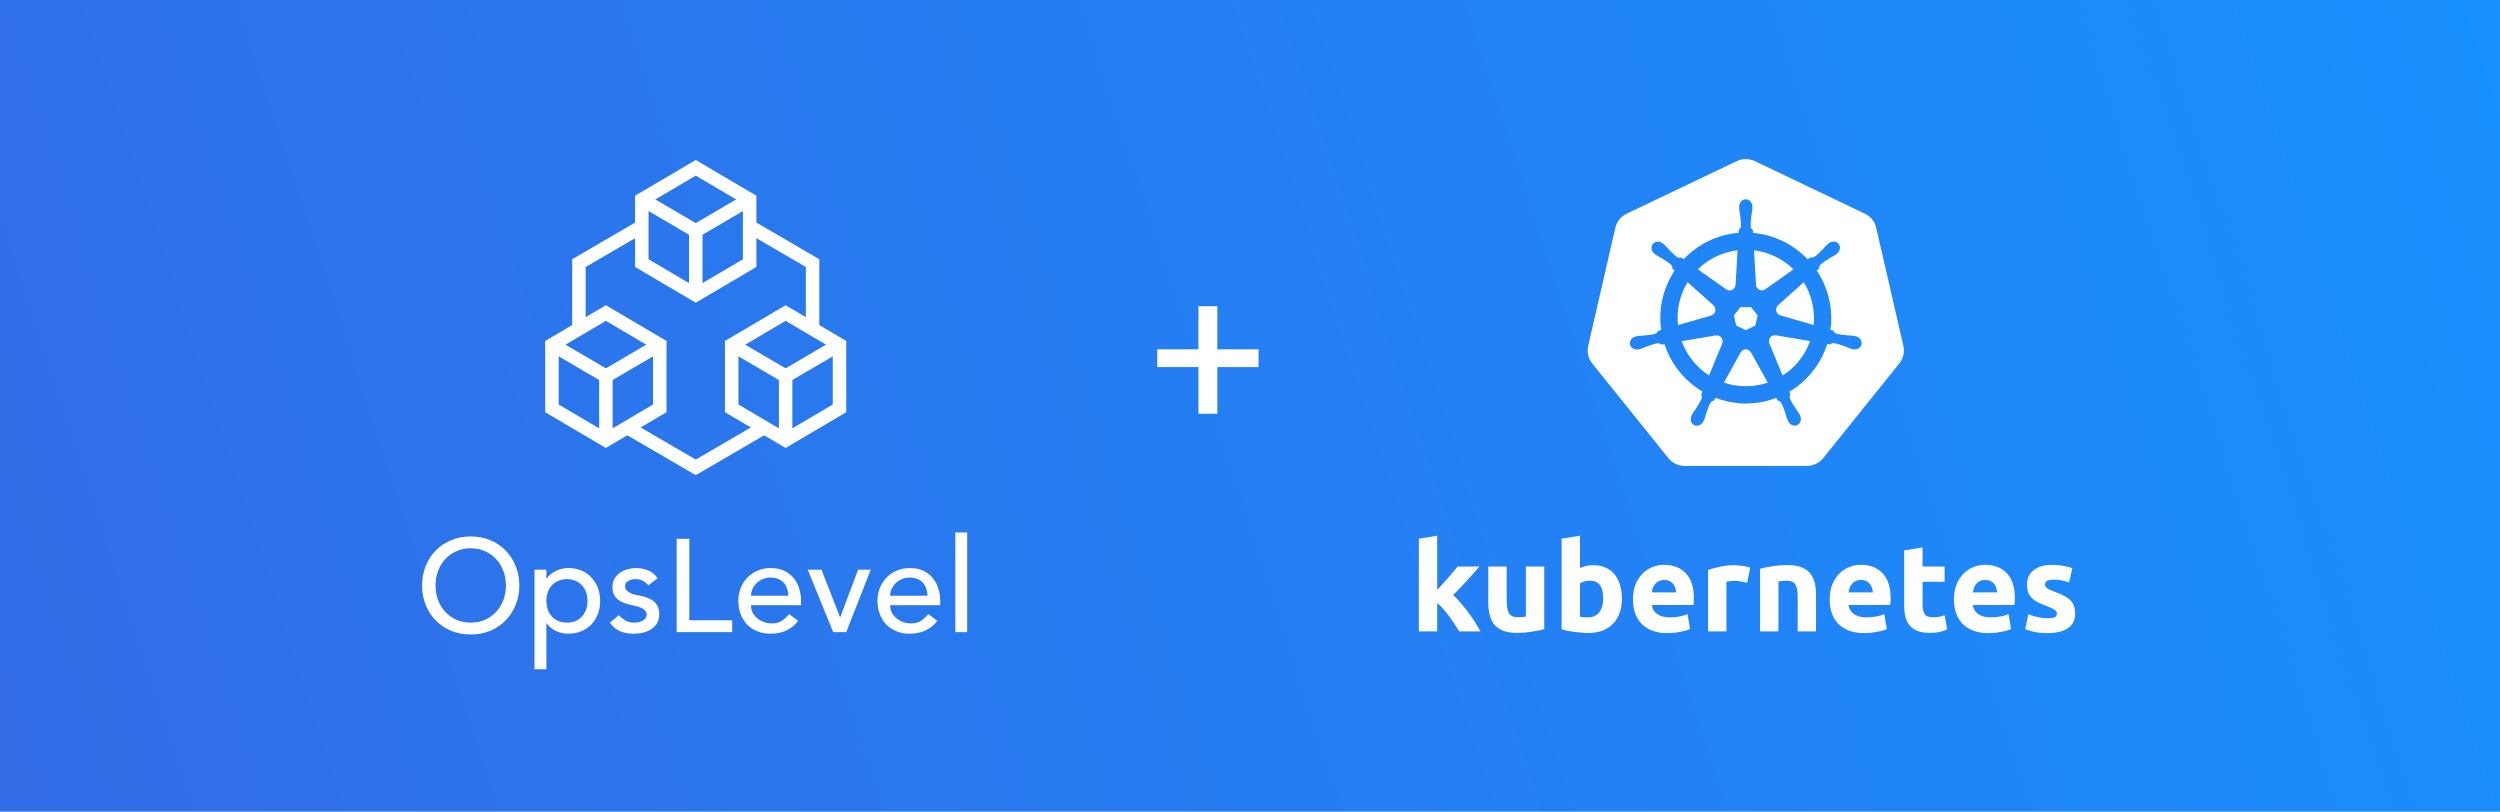 <svg width="770" height="250" viewBox="0 0 770 250" fill="none" xmlns="http://www.w3.org/2000/svg">
<rect width="770" height="250" fill="white"/>
<rect width="770" height="250" fill="url(#paint0_linear)"/>
<path fill-rule="evenodd" clip-rule="evenodd" d="M241.965 96.417L258.57 106.203V125.775L241.965 135.561L225.36 125.775V106.203L241.965 96.417Z" stroke="white" stroke-width="4.152"/>
<path fill-rule="evenodd" clip-rule="evenodd" d="M186.605 96.417L203.21 106.203V125.775L186.605 135.561L170 125.775V106.203L186.605 96.417Z" stroke="white" stroke-width="4.152"/>
<path fill-rule="evenodd" clip-rule="evenodd" d="M214.285 51.681L230.89 61.467V81.039L214.285 90.825L197.68 81.039V61.467L214.285 51.681Z" stroke="white" stroke-width="4.152"/>
<path d="M214.296 71.115V90.687" stroke="white" stroke-width="4.152" stroke-linecap="round"/>
<path fill-rule="evenodd" clip-rule="evenodd" d="M197.815 61.467L214.288 71.115L197.815 61.467Z" fill="#D8D8D8"/>
<path d="M197.815 61.467L214.288 71.115" stroke="white" stroke-width="4.152" stroke-linecap="round"/>
<path fill-rule="evenodd" clip-rule="evenodd" d="M230.761 61.467L214.288 71.115L230.761 61.467Z" fill="#D8D8D8"/>
<path d="M230.761 61.467L214.288 71.115" stroke="white" stroke-width="4.152" stroke-linecap="round"/>
<path d="M186.616 115.851V135.423" stroke="white" stroke-width="4.152" stroke-linecap="round"/>
<path fill-rule="evenodd" clip-rule="evenodd" d="M170.135 106.203L186.608 115.851L170.135 106.203Z" fill="#D8D8D8"/>
<path d="M170.135 106.203L186.608 115.851" stroke="white" stroke-width="4.152" stroke-linecap="round"/>
<path fill-rule="evenodd" clip-rule="evenodd" d="M203.081 106.203L186.608 115.851L203.081 106.203Z" fill="#D8D8D8"/>
<path d="M203.081 106.203L186.608 115.851" stroke="white" stroke-width="4.152" stroke-linecap="round"/>
<path fill-rule="evenodd" clip-rule="evenodd" d="M197.68 67.345L177.259 79.246L176.228 79.846V81.039V102.532L180.38 100.085V82.232L197.68 72.15V67.345ZM213.243 145.742L191.162 132.875L195.262 130.458L214.288 141.546L233.311 130.46L237.411 132.877L215.334 145.742L214.288 146.351L213.243 145.742ZM252.349 102.536V81.039V79.846L251.318 79.246L230.89 67.341V72.147L248.197 82.232V100.089L252.349 102.536Z" fill="white"/>
<path d="M241.976 115.851V135.423" stroke="white" stroke-width="4.152" stroke-linecap="round"/>
<path fill-rule="evenodd" clip-rule="evenodd" d="M225.495 106.203L241.968 115.851L225.495 106.203Z" fill="#D8D8D8"/>
<path d="M225.495 106.203L241.968 115.851" stroke="white" stroke-width="4.152" stroke-linecap="round"/>
<path fill-rule="evenodd" clip-rule="evenodd" d="M258.442 106.203L241.969 115.851L258.442 106.203Z" fill="#D8D8D8"/>
<path d="M258.442 106.203L241.969 115.851" stroke="white" stroke-width="4.152" stroke-linecap="round"/>
<path d="M144.981 195.423C142.788 195.423 140.772 195.044 138.931 194.286C137.091 193.502 135.508 192.432 134.182 191.079C132.882 189.725 131.854 188.128 131.096 186.288C130.365 184.448 130 182.458 130 180.32C130 178.182 130.365 176.193 131.096 174.352C131.854 172.512 132.882 170.915 134.182 169.562C135.508 168.209 137.091 167.153 138.931 166.395C140.772 165.61 142.788 165.218 144.981 165.218C147.173 165.218 149.189 165.61 151.03 166.395C152.87 167.153 154.44 168.209 155.739 169.562C157.065 170.915 158.094 172.512 158.824 174.352C159.582 176.193 159.961 178.182 159.961 180.32C159.961 182.458 159.582 184.448 158.824 186.288C158.094 188.128 157.065 189.725 155.739 191.079C154.44 192.432 152.87 193.502 151.03 194.286C149.189 195.044 147.173 195.423 144.981 195.423ZM144.981 191.769C146.632 191.769 148.12 191.471 149.446 190.876C150.773 190.253 151.909 189.428 152.856 188.399C153.804 187.371 154.534 186.166 155.049 184.786C155.563 183.379 155.82 181.89 155.82 180.32C155.82 178.75 155.563 177.275 155.049 175.895C154.534 174.488 153.804 173.27 152.856 172.241C151.909 171.213 150.773 170.401 149.446 169.805C148.12 169.183 146.632 168.872 144.981 168.872C143.329 168.872 141.841 169.183 140.515 169.805C139.189 170.401 138.052 171.213 137.105 172.241C136.157 173.27 135.427 174.488 134.912 175.895C134.398 177.275 134.141 178.75 134.141 180.32C134.141 181.89 134.398 183.379 134.912 184.786C135.427 186.166 136.157 187.371 137.105 188.399C138.052 189.428 139.189 190.253 140.515 190.876C141.841 191.471 143.329 191.769 144.981 191.769ZM164.631 175.449H168.285V178.209H168.366C169.07 177.181 170.031 176.382 171.248 175.814C172.494 175.246 173.766 174.961 175.065 174.961C176.553 174.961 177.893 175.218 179.084 175.733C180.302 176.247 181.33 176.964 182.169 177.884C183.035 178.805 183.698 179.887 184.159 181.132C184.619 182.35 184.849 183.663 184.849 185.07C184.849 186.505 184.619 187.844 184.159 189.089C183.698 190.307 183.035 191.376 182.169 192.297C181.33 193.19 180.302 193.893 179.084 194.408C177.893 194.922 176.553 195.179 175.065 195.179C173.684 195.179 172.385 194.895 171.167 194.326C169.949 193.73 169.016 192.933 168.366 191.931H168.285V206.14H164.631V175.449ZM174.618 178.372C173.644 178.372 172.764 178.547 171.979 178.899C171.194 179.224 170.531 179.684 169.99 180.28C169.449 180.848 169.029 181.552 168.731 182.391C168.434 183.203 168.285 184.096 168.285 185.07C168.285 186.045 168.434 186.951 168.731 187.79C169.029 188.602 169.449 189.306 169.99 189.901C170.531 190.47 171.194 190.93 171.979 191.282C172.764 191.606 173.644 191.769 174.618 191.769C175.592 191.769 176.472 191.606 177.257 191.282C178.042 190.93 178.705 190.47 179.246 189.901C179.787 189.306 180.207 188.602 180.505 187.79C180.802 186.951 180.951 186.045 180.951 185.07C180.951 184.096 180.802 183.203 180.505 182.391C180.207 181.552 179.787 180.848 179.246 180.28C178.705 179.684 178.042 179.224 177.257 178.899C176.472 178.547 175.592 178.372 174.618 178.372ZM199.68 180.28C199.247 179.738 198.706 179.292 198.056 178.94C197.434 178.561 196.662 178.372 195.742 178.372C194.876 178.372 194.118 178.561 193.469 178.94C192.846 179.292 192.535 179.82 192.535 180.523C192.535 181.092 192.711 181.552 193.063 181.904C193.442 182.255 193.875 182.54 194.362 182.756C194.876 182.973 195.417 183.135 195.986 183.243C196.554 183.352 197.041 183.446 197.447 183.527C198.232 183.717 198.963 183.947 199.639 184.218C200.343 184.488 200.939 184.84 201.426 185.273C201.94 185.706 202.332 186.234 202.603 186.856C202.901 187.479 203.05 188.237 203.05 189.13C203.05 190.213 202.82 191.146 202.36 191.931C201.899 192.689 201.304 193.311 200.573 193.799C199.842 194.286 199.003 194.638 198.056 194.854C197.136 195.07 196.202 195.179 195.255 195.179C193.658 195.179 192.251 194.935 191.033 194.448C189.842 193.961 188.773 193.068 187.826 191.769L190.586 189.495C191.182 190.091 191.845 190.619 192.575 191.079C193.306 191.539 194.199 191.769 195.255 191.769C195.715 191.769 196.175 191.728 196.635 191.647C197.122 191.539 197.542 191.39 197.894 191.2C198.273 190.984 198.57 190.727 198.787 190.429C199.031 190.104 199.152 189.739 199.152 189.333C199.152 188.792 198.976 188.345 198.625 187.993C198.3 187.641 197.894 187.371 197.407 187.181C196.947 186.965 196.446 186.802 195.904 186.694C195.39 186.559 194.93 186.45 194.524 186.369C193.739 186.18 192.995 185.963 192.291 185.72C191.588 185.476 190.965 185.151 190.424 184.745C189.883 184.339 189.449 183.825 189.125 183.203C188.8 182.58 188.638 181.809 188.638 180.889C188.638 179.887 188.841 179.021 189.246 178.29C189.68 177.532 190.234 176.91 190.911 176.423C191.615 175.936 192.4 175.57 193.266 175.327C194.159 175.083 195.052 174.961 195.945 174.961C197.244 174.961 198.489 175.205 199.68 175.692C200.871 176.179 201.818 176.991 202.522 178.128L199.68 180.28ZM208.422 165.949H212.32V191.038H225.514V194.692H208.422V165.949ZM231.301 186.41C231.301 187.249 231.477 188.02 231.829 188.724C232.208 189.401 232.695 189.982 233.29 190.47C233.886 190.957 234.576 191.336 235.361 191.606C236.146 191.877 236.958 192.012 237.797 192.012C238.934 192.012 239.921 191.755 240.76 191.241C241.599 190.7 242.371 189.996 243.074 189.13L245.835 191.241C243.805 193.867 240.963 195.179 237.31 195.179C235.794 195.179 234.414 194.922 233.169 194.408C231.951 193.893 230.909 193.19 230.043 192.297C229.204 191.376 228.554 190.307 228.094 189.089C227.634 187.844 227.404 186.505 227.404 185.07C227.404 183.636 227.647 182.31 228.135 181.092C228.649 179.847 229.339 178.778 230.205 177.884C231.098 176.964 232.154 176.247 233.372 175.733C234.59 175.218 235.916 174.961 237.35 174.961C239.055 174.961 240.49 175.259 241.654 175.855C242.844 176.45 243.819 177.235 244.577 178.209C245.334 179.156 245.876 180.239 246.201 181.457C246.552 182.648 246.728 183.866 246.728 185.111V186.41H231.301ZM242.831 183.487C242.804 182.675 242.668 181.931 242.425 181.254C242.208 180.577 241.87 179.995 241.41 179.508C240.95 178.994 240.368 178.602 239.664 178.331C238.988 178.033 238.189 177.884 237.269 177.884C236.376 177.884 235.55 178.06 234.793 178.412C234.062 178.737 233.439 179.17 232.925 179.711C232.411 180.253 232.005 180.861 231.707 181.538C231.436 182.188 231.301 182.837 231.301 183.487H242.831ZM248.785 175.449H253.007L258.772 190.185L264.293 175.449H268.191L260.64 194.692H256.62L248.785 175.449ZM274.159 186.41C274.159 187.249 274.334 188.02 274.686 188.724C275.065 189.401 275.552 189.982 276.148 190.47C276.743 190.957 277.434 191.336 278.218 191.606C279.003 191.877 279.815 192.012 280.654 192.012C281.791 192.012 282.778 191.755 283.618 191.241C284.457 190.7 285.229 189.996 285.932 189.13L288.692 191.241C286.662 193.867 283.821 195.179 280.167 195.179C278.651 195.179 277.271 194.922 276.026 194.408C274.808 193.893 273.766 193.19 272.9 192.297C272.061 191.376 271.411 190.307 270.951 189.089C270.491 187.844 270.261 186.505 270.261 185.07C270.261 183.636 270.505 182.31 270.992 181.092C271.506 179.847 272.196 178.778 273.062 177.884C273.956 176.964 275.011 176.247 276.229 175.733C277.447 175.218 278.773 174.961 280.208 174.961C281.913 174.961 283.346 175.259 284.511 175.855C285.701 176.45 286.675 177.235 287.434 178.209C288.192 179.156 288.733 180.239 289.058 181.457C289.41 182.648 289.585 183.866 289.585 185.111V186.41H274.159ZM285.688 183.487C285.66 182.675 285.526 181.931 285.282 181.254C285.066 180.577 284.727 179.995 284.267 179.508C283.808 178.994 283.225 178.602 282.521 178.331C281.844 178.033 281.047 177.884 280.126 177.884C279.233 177.884 278.408 178.06 277.65 178.412C276.919 178.737 276.297 179.17 275.783 179.711C275.268 180.253 274.862 180.861 274.565 181.538C274.294 182.188 274.159 182.837 274.159 183.487H285.688ZM294.241 164H297.895V194.692H294.241V164Z" fill="white"/>
<path fill-rule="evenodd" clip-rule="evenodd" d="M534.883 49.636C535.659 49.265 536.503 49.052 537.364 49.008C538.447 48.954 539.527 49.169 540.504 49.636L574.371 65.807C575.247 66.226 576.017 66.835 576.624 67.589C577.23 68.344 577.658 69.224 577.874 70.164L586.241 106.508C586.458 107.449 586.458 108.426 586.241 109.367C586.025 110.308 585.597 111.189 584.99 111.943L561.56 141.089C560.953 141.843 560.183 142.451 559.306 142.868C558.43 143.286 557.47 143.502 556.498 143.502L518.911 143.51C517.938 143.51 516.978 143.293 516.101 142.875C515.225 142.457 514.455 141.848 513.848 141.094L490.41 111.952C490.279 111.788 490.156 111.617 490.042 111.441C489.571 110.72 489.25 109.913 489.099 109.067C488.948 108.221 488.97 107.354 489.163 106.517L497.517 70.173C497.733 69.232 498.161 68.352 498.767 67.598C499.374 66.844 500.144 66.235 501.02 65.816L534.883 49.636ZM535.673 63.629C535.673 62.385 536.58 61.377 537.7 61.377C538.819 61.377 539.726 62.385 539.727 63.629C539.727 63.691 539.728 63.761 539.73 63.833C539.732 63.964 539.735 64.1 539.731 64.205C539.713 64.678 539.639 65.078 539.564 65.485C539.525 65.695 539.486 65.907 539.454 66.132L539.441 66.24C539.276 67.606 539.138 68.747 539.224 69.809C539.293 70.279 539.54 70.504 539.776 70.719C539.813 70.754 539.851 70.787 539.887 70.822C539.893 70.969 539.916 71.457 539.934 71.727C546.379 72.3 552.364 75.247 556.76 79.856L557.53 79.306C557.561 79.308 557.597 79.311 557.636 79.314C557.926 79.336 558.414 79.374 558.76 79.172C559.646 78.576 560.454 77.755 561.421 76.772L561.493 76.699C561.646 76.537 561.785 76.378 561.923 76.22C562.198 75.904 562.469 75.595 562.831 75.283C562.921 75.206 563.044 75.11 563.157 75.021C563.201 74.987 563.243 74.954 563.282 74.923C564.254 74.148 565.607 74.23 566.305 75.105C567.003 75.98 566.779 77.318 565.807 78.094C565.761 78.13 565.711 78.172 565.659 78.214C565.556 78.299 565.448 78.389 565.36 78.453C564.983 78.732 564.624 78.922 564.261 79.115C564.068 79.216 563.875 79.319 563.676 79.436L563.674 79.437C562.463 80.185 561.458 80.806 560.662 81.554C560.335 81.903 560.313 82.235 560.291 82.555C560.288 82.604 560.285 82.653 560.28 82.701C560.226 82.751 560.106 82.858 559.973 82.977C559.829 83.106 559.67 83.248 559.562 83.347C561.309 85.947 562.618 88.898 563.36 92.125C564.094 95.322 564.208 98.518 563.784 101.588L564.603 101.826C564.62 101.851 564.639 101.879 564.661 101.911C564.822 102.148 565.102 102.56 565.477 102.705C566.51 103.03 567.67 103.152 569.068 103.298L569.111 103.303C569.34 103.322 569.558 103.331 569.774 103.339C570.187 103.355 570.593 103.371 571.055 103.459C571.161 103.479 571.296 103.512 571.426 103.544C571.503 103.564 571.579 103.583 571.644 103.597C572.839 103.886 573.606 104.984 573.359 106.066C573.113 107.148 571.945 107.806 570.744 107.547C570.739 107.546 570.733 107.545 570.726 107.545C570.722 107.544 570.717 107.544 570.713 107.543C570.7 107.54 570.688 107.533 570.674 107.53C570.614 107.516 570.548 107.503 570.481 107.49C570.363 107.466 570.244 107.442 570.15 107.417C569.694 107.295 569.321 107.134 568.942 106.969C568.744 106.884 568.545 106.797 568.331 106.716L568.27 106.694C566.956 106.222 565.863 105.83 564.797 105.676C564.323 105.639 564.05 105.829 563.788 106.011C563.746 106.04 563.705 106.069 563.663 106.096C563.515 106.067 563.059 105.986 562.797 105.945C560.855 112.048 556.719 117.333 551.112 120.643C551.143 120.718 551.181 120.82 551.221 120.927C551.305 121.154 551.398 121.402 551.45 121.462C551.432 121.509 551.413 121.556 551.394 121.603C551.276 121.898 551.152 122.204 551.294 122.657C551.688 123.677 552.324 124.675 553.091 125.875C553.218 126.065 553.347 126.239 553.473 126.412C553.718 126.745 553.958 127.073 554.178 127.49C554.234 127.596 554.303 127.741 554.365 127.873C554.393 127.931 554.419 127.987 554.443 128.036C554.964 129.15 554.581 130.434 553.581 130.916C552.572 131.402 551.318 130.889 550.779 129.768C550.756 129.721 550.73 129.668 550.703 129.614C550.64 129.488 550.573 129.354 550.528 129.249C550.337 128.813 550.229 128.418 550.119 128.016C550.063 127.812 550.007 127.605 549.939 127.391L549.92 127.335C549.468 126.012 549.093 124.913 548.548 123.982C548.281 123.586 547.96 123.49 547.653 123.398C547.606 123.383 547.559 123.369 547.513 123.354C547.48 123.297 547.4 123.152 547.312 122.993C547.23 122.845 547.142 122.685 547.08 122.575C545.961 122.998 544.802 123.351 543.603 123.623C538.344 124.817 533.079 124.333 528.376 122.527L527.917 123.359C527.575 123.45 527.245 123.543 527.043 123.784C526.524 124.403 526.225 125.285 525.906 126.222C525.771 126.619 525.633 127.025 525.474 127.425C525.405 127.644 525.348 127.853 525.292 128.061C525.184 128.46 525.078 128.851 524.889 129.283C524.846 129.383 524.783 129.509 524.722 129.629C524.693 129.688 524.664 129.746 524.638 129.799C524.638 129.799 524.638 129.8 524.638 129.801C524.638 129.802 524.638 129.802 524.638 129.803C524.637 129.805 524.635 129.806 524.634 129.807C524.093 130.924 522.843 131.435 521.836 130.951C520.835 130.469 520.453 129.185 520.974 128.071C521.002 128.012 521.034 127.945 521.066 127.875C521.123 127.752 521.183 127.622 521.234 127.525C521.456 127.105 521.697 126.775 521.943 126.439C522.069 126.267 522.195 126.093 522.321 125.905C523.088 124.705 523.762 123.628 524.156 122.608C524.255 122.269 524.108 121.805 523.976 121.462L524.344 120.578C518.949 117.382 514.688 112.287 512.655 105.984L511.771 106.135C511.745 106.12 511.715 106.103 511.682 106.084C511.427 105.936 511.007 105.692 510.606 105.724C509.54 105.878 508.446 106.271 507.131 106.742L507.073 106.763C506.862 106.844 506.666 106.928 506.472 107.012C506.089 107.176 505.713 107.337 505.254 107.46C505.15 107.488 505.014 107.517 504.884 107.544C504.831 107.556 504.778 107.567 504.73 107.577C504.716 107.581 504.704 107.587 504.691 107.59C504.686 107.591 504.681 107.592 504.675 107.593C504.67 107.593 504.665 107.594 504.66 107.595C503.458 107.854 502.292 107.196 502.044 106.114C501.797 105.032 502.565 103.934 503.759 103.645C503.764 103.644 503.769 103.642 503.775 103.641C503.78 103.639 503.785 103.637 503.79 103.636C503.796 103.635 503.801 103.633 503.807 103.632C503.858 103.62 503.913 103.607 503.97 103.593C504.101 103.561 504.24 103.527 504.348 103.506C504.811 103.419 505.217 103.403 505.629 103.387C505.846 103.378 506.064 103.37 506.293 103.351L506.339 103.346C507.735 103.199 508.895 103.078 509.926 102.753C510.219 102.633 510.5 102.264 510.716 101.98C510.744 101.943 510.771 101.907 510.797 101.874L511.646 101.627C510.695 95.04 512.304 88.576 515.782 83.342L515.132 82.762C515.128 82.734 515.123 82.703 515.118 82.668C515.076 82.384 515.002 81.888 514.725 81.593C513.928 80.844 512.923 80.224 511.711 79.475C511.513 79.359 511.322 79.257 511.132 79.156C510.768 78.962 510.41 78.772 510.03 78.492C509.943 78.427 509.834 78.338 509.73 78.252C509.689 78.218 509.648 78.185 509.61 78.154C509.606 78.15 509.601 78.147 509.596 78.144C509.591 78.14 509.585 78.137 509.58 78.132C508.608 77.357 508.384 76.019 509.082 75.144C509.475 74.652 510.074 74.408 510.697 74.43C511.182 74.446 511.684 74.623 512.109 74.962C512.147 74.992 512.188 75.024 512.23 75.057C512.345 75.147 512.47 75.244 512.56 75.322C512.92 75.631 513.187 75.939 513.459 76.252C513.598 76.412 513.738 76.574 513.893 76.738L513.929 76.774C514.913 77.773 515.73 78.603 516.626 79.207C517.039 79.447 517.369 79.395 517.686 79.345C517.734 79.338 517.782 79.33 517.83 79.323C517.947 79.409 518.338 79.69 518.562 79.843C522.012 76.183 526.543 73.472 531.806 72.277C533.029 71.999 534.253 71.815 535.469 71.714L535.517 70.857C535.787 70.596 536.09 70.22 536.175 69.809C536.263 68.726 536.123 67.562 535.954 66.161L535.95 66.132C535.918 65.907 535.879 65.695 535.84 65.485C535.765 65.078 535.691 64.678 535.673 64.205C535.669 64.104 535.672 63.977 535.674 63.853C535.676 63.796 535.677 63.739 535.677 63.685C535.677 63.676 535.676 63.667 535.675 63.658C535.674 63.649 535.673 63.639 535.673 63.629ZM534.56 87.729L535.162 77.097C534.444 77.184 533.722 77.306 533.001 77.47C529.051 78.367 525.624 80.314 522.945 82.948L531.663 89.128L531.68 89.12C531.975 89.335 532.339 89.462 532.732 89.462C533.693 89.462 534.476 88.702 534.517 87.751L534.56 87.729ZM552.385 82.953C549.118 79.752 544.853 77.665 540.242 77.097L540.844 87.712L540.853 87.716C540.868 88.082 540.997 88.444 541.242 88.751C541.842 89.503 542.925 89.642 543.694 89.081L543.724 89.094L552.385 82.953ZM527.743 94.039L519.783 86.92C517.421 90.768 516.302 95.384 516.821 100.133L527.024 97.188L527.033 97.153C527.386 97.057 527.714 96.85 527.96 96.543C528.559 95.791 528.453 94.707 527.735 94.083L527.743 94.039ZM558.171 93.303C557.638 90.982 556.743 88.841 555.56 86.924L547.643 94.009L547.648 94.031C547.372 94.271 547.168 94.595 547.08 94.979C546.866 95.916 547.431 96.85 548.349 97.101L548.358 97.144L558.613 100.098C558.83 97.886 558.698 95.597 558.171 93.303ZM539.328 94.589H536.067L534.036 97.118L534.764 100.28L537.7 101.692L540.627 100.284L541.355 97.123L539.328 94.589ZM546.933 103.29C546.798 103.265 546.66 103.253 546.522 103.26C546.291 103.271 546.059 103.33 545.837 103.437C544.971 103.854 544.595 104.88 544.971 105.754L544.958 105.771L549.055 115.667C553.004 113.151 555.96 109.392 557.504 105.053L546.95 103.268L546.933 103.29ZM530.511 104.693C530.324 103.873 529.601 103.314 528.796 103.303C528.681 103.301 528.562 103.312 528.445 103.333L528.428 103.312L517.964 105.087C519.579 109.555 522.598 113.196 526.388 115.628L530.441 105.832L530.411 105.793C530.556 105.457 530.598 105.077 530.511 104.693ZM538.471 107.772C538.2 107.642 537.915 107.584 537.635 107.595C537.018 107.617 536.432 107.962 536.123 108.539H536.115L530.97 117.841C534.53 119.055 538.463 119.326 542.407 118.43C543.111 118.271 543.799 118.079 544.469 117.854L539.311 108.534H539.272C539.099 108.212 538.825 107.943 538.471 107.772Z" fill="white"/>
<path d="M442.658 181.709C443.215 181.101 443.785 180.468 444.367 179.81C444.975 179.152 445.557 178.506 446.114 177.873C446.671 177.215 447.19 176.595 447.671 176.013C448.177 175.43 448.608 174.924 448.962 174.494H455.684C454.342 176.038 453.025 177.519 451.734 178.937C450.468 180.329 449.076 181.772 447.557 183.266C448.316 183.949 449.101 184.772 449.911 185.734C450.721 186.671 451.506 187.646 452.266 188.658C453.025 189.671 453.721 190.684 454.354 191.696C454.987 192.709 455.519 193.633 455.949 194.468H449.456C449.051 193.81 448.582 193.089 448.051 192.304C447.544 191.494 447 190.696 446.418 189.911C445.835 189.101 445.215 188.329 444.557 187.595C443.924 186.861 443.291 186.241 442.658 185.734V194.468H437V165.911L442.658 165V181.709Z" fill="white"/>
<path d="M475.634 193.785C474.672 194.063 473.431 194.316 471.912 194.544C470.393 194.797 468.798 194.924 467.128 194.924C465.431 194.924 464.014 194.696 462.874 194.24C461.76 193.785 460.874 193.152 460.216 192.342C459.558 191.506 459.09 190.519 458.811 189.38C458.533 188.24 458.393 186.987 458.393 185.62V174.494H464.052V184.937C464.052 186.759 464.292 188.076 464.773 188.886C465.254 189.696 466.153 190.101 467.469 190.101C467.874 190.101 468.305 190.089 468.76 190.063C469.216 190.013 469.621 189.962 469.976 189.911V174.494H475.634V193.785Z" fill="white"/>
<path d="M493.78 184.329C493.78 180.684 492.438 178.861 489.755 178.861C489.172 178.861 488.59 178.937 488.008 179.089C487.451 179.241 486.995 179.43 486.641 179.658V189.949C486.919 190 487.274 190.051 487.704 190.101C488.134 190.127 488.603 190.139 489.109 190.139C490.653 190.139 491.818 189.608 492.603 188.544C493.387 187.481 493.78 186.076 493.78 184.329ZM499.552 184.481C499.552 186.076 499.311 187.519 498.83 188.81C498.375 190.101 497.704 191.203 496.818 192.114C495.932 193.025 494.843 193.734 493.552 194.241C492.261 194.722 490.793 194.962 489.147 194.962C488.463 194.962 487.742 194.924 486.982 194.848C486.248 194.797 485.514 194.722 484.78 194.62C484.071 194.519 483.387 194.405 482.729 194.278C482.071 194.127 481.489 193.975 480.982 193.823V165.911L486.641 165V174.949C487.274 174.671 487.932 174.456 488.615 174.304C489.299 174.152 490.033 174.076 490.818 174.076C492.236 174.076 493.489 174.329 494.577 174.835C495.666 175.316 496.577 176.013 497.312 176.924C498.046 177.835 498.603 178.937 498.982 180.228C499.362 181.494 499.552 182.911 499.552 184.481Z" fill="white"/>
<path d="M502.951 184.633C502.951 182.861 503.217 181.316 503.749 180C504.306 178.658 505.027 177.544 505.913 176.658C506.799 175.772 507.812 175.101 508.951 174.646C510.116 174.19 511.306 173.962 512.521 173.962C515.356 173.962 517.597 174.835 519.242 176.582C520.888 178.304 521.711 180.848 521.711 184.215C521.711 184.544 521.698 184.911 521.673 185.316C521.648 185.696 521.622 186.038 521.597 186.342H508.761C508.888 187.506 509.432 188.43 510.394 189.114C511.356 189.797 512.648 190.139 514.268 190.139C515.306 190.139 516.318 190.051 517.306 189.873C518.318 189.671 519.141 189.43 519.774 189.152L520.534 193.747C520.23 193.899 519.825 194.051 519.318 194.203C518.812 194.354 518.242 194.481 517.61 194.582C517.002 194.709 516.344 194.81 515.635 194.886C514.926 194.962 514.217 195 513.508 195C511.711 195 510.141 194.734 508.799 194.203C507.483 193.671 506.382 192.949 505.496 192.038C504.635 191.101 503.989 190 503.559 188.734C503.154 187.468 502.951 186.101 502.951 184.633ZM516.242 182.468C516.217 181.987 516.129 181.519 515.977 181.063C515.85 180.608 515.635 180.203 515.331 179.848C515.053 179.494 514.686 179.203 514.23 178.975C513.799 178.747 513.255 178.633 512.597 178.633C511.964 178.633 511.42 178.747 510.964 178.975C510.508 179.177 510.129 179.456 509.825 179.81C509.521 180.165 509.28 180.582 509.103 181.063C508.951 181.519 508.837 181.987 508.761 182.468H516.242Z" fill="white"/>
<path d="M538.115 179.506C537.609 179.38 537.014 179.253 536.33 179.127C535.647 178.975 534.913 178.899 534.128 178.899C533.773 178.899 533.343 178.937 532.837 179.013C532.356 179.063 531.989 179.127 531.736 179.203V194.468H526.077V175.557C527.09 175.203 528.28 174.873 529.647 174.57C531.039 174.241 532.584 174.076 534.28 174.076C534.584 174.076 534.951 174.101 535.381 174.152C535.811 174.177 536.242 174.228 536.672 174.304C537.103 174.354 537.533 174.43 537.963 174.532C538.394 174.608 538.761 174.709 539.065 174.835L538.115 179.506Z" fill="white"/>
<path d="M542.098 175.177C543.06 174.899 544.3 174.646 545.819 174.418C547.338 174.165 548.933 174.038 550.604 174.038C552.3 174.038 553.705 174.266 554.819 174.722C555.959 175.152 556.857 175.772 557.516 176.582C558.174 177.392 558.642 178.354 558.921 179.468C559.199 180.582 559.338 181.823 559.338 183.19V194.468H553.68V183.873C553.68 182.051 553.44 180.759 552.959 180C552.478 179.241 551.579 178.861 550.262 178.861C549.857 178.861 549.427 178.886 548.971 178.937C548.516 178.962 548.111 179 547.756 179.051V194.468H542.098V175.177Z" fill="white"/>
<path d="M563.548 184.633C563.548 182.861 563.813 181.316 564.345 180C564.902 178.658 565.624 177.544 566.51 176.658C567.396 175.772 568.408 175.101 569.548 174.646C570.712 174.19 571.902 173.962 573.117 173.962C575.953 173.962 578.193 174.835 579.839 176.582C581.484 178.304 582.307 180.848 582.307 184.215C582.307 184.544 582.294 184.911 582.269 185.316C582.244 185.696 582.218 186.038 582.193 186.342H569.358C569.484 187.506 570.029 188.43 570.991 189.114C571.953 189.797 573.244 190.139 574.864 190.139C575.902 190.139 576.915 190.051 577.902 189.873C578.915 189.671 579.737 189.43 580.37 189.152L581.13 193.747C580.826 193.899 580.421 194.051 579.915 194.203C579.408 194.354 578.839 194.481 578.206 194.582C577.598 194.709 576.94 194.81 576.231 194.886C575.522 194.962 574.813 195 574.105 195C572.307 195 570.737 194.734 569.396 194.203C568.079 193.671 566.978 192.949 566.092 192.038C565.231 191.101 564.586 190 564.155 188.734C563.75 187.468 563.548 186.101 563.548 184.633ZM576.839 182.468C576.813 181.987 576.725 181.519 576.573 181.063C576.446 180.608 576.231 180.203 575.927 179.848C575.649 179.494 575.282 179.203 574.826 178.975C574.396 178.747 573.851 178.633 573.193 178.633C572.56 178.633 572.016 178.747 571.56 178.975C571.105 179.177 570.725 179.456 570.421 179.81C570.117 180.165 569.877 180.582 569.7 181.063C569.548 181.519 569.434 181.987 569.358 182.468H576.839Z" fill="white"/>
<path d="M586.484 169.519L592.142 168.608V174.494H598.939V179.203H592.142V186.228C592.142 187.418 592.345 188.367 592.75 189.076C593.18 189.785 594.028 190.139 595.294 190.139C595.901 190.139 596.522 190.089 597.155 189.987C597.813 189.861 598.408 189.696 598.939 189.494L599.737 193.899C599.053 194.177 598.294 194.418 597.458 194.62C596.623 194.823 595.598 194.924 594.383 194.924C592.838 194.924 591.56 194.722 590.547 194.316C589.534 193.886 588.724 193.304 588.117 192.57C587.509 191.81 587.079 190.899 586.826 189.835C586.598 188.772 586.484 187.595 586.484 186.304V169.519Z" fill="white"/>
<path d="M601.819 184.633C601.819 182.861 602.085 181.316 602.616 180C603.173 178.658 603.895 177.544 604.781 176.658C605.667 175.772 606.68 175.101 607.819 174.646C608.984 174.19 610.173 173.962 611.389 173.962C614.224 173.962 616.465 174.835 618.11 176.582C619.756 178.304 620.578 180.848 620.578 184.215C620.578 184.544 620.566 184.911 620.54 185.316C620.515 185.696 620.49 186.038 620.465 186.342H607.629C607.756 187.506 608.3 188.43 609.262 189.114C610.224 189.797 611.515 190.139 613.135 190.139C614.173 190.139 615.186 190.051 616.173 189.873C617.186 189.671 618.009 189.43 618.642 189.152L619.401 193.747C619.097 193.899 618.692 194.051 618.186 194.203C617.68 194.354 617.11 194.481 616.477 194.582C615.87 194.709 615.211 194.81 614.503 194.886C613.794 194.962 613.085 195 612.376 195C610.578 195 609.009 194.734 607.667 194.203C606.351 193.671 605.249 192.949 604.363 192.038C603.503 191.101 602.857 190 602.427 188.734C602.022 187.468 601.819 186.101 601.819 184.633ZM615.11 182.468C615.085 181.987 614.996 181.519 614.844 181.063C614.718 180.608 614.503 180.203 614.199 179.848C613.92 179.494 613.553 179.203 613.097 178.975C612.667 178.747 612.123 178.633 611.465 178.633C610.832 178.633 610.287 178.747 609.832 178.975C609.376 179.177 608.996 179.456 608.692 179.81C608.389 180.165 608.148 180.582 607.971 181.063C607.819 181.519 607.705 181.987 607.629 182.468H615.11Z" fill="white"/>
<path d="M630.679 190.405C631.717 190.405 632.451 190.304 632.882 190.101C633.312 189.899 633.527 189.506 633.527 188.924C633.527 188.468 633.249 188.076 632.692 187.747C632.135 187.392 631.287 187 630.148 186.57C629.261 186.241 628.451 185.899 627.717 185.544C627.008 185.19 626.401 184.772 625.894 184.291C625.388 183.785 624.996 183.19 624.717 182.506C624.439 181.823 624.299 181 624.299 180.038C624.299 178.165 624.996 176.684 626.388 175.595C627.78 174.506 629.692 173.962 632.122 173.962C633.337 173.962 634.502 174.076 635.616 174.304C636.73 174.506 637.616 174.734 638.274 174.987L637.287 179.392C636.629 179.165 635.907 178.962 635.122 178.785C634.363 178.608 633.502 178.519 632.54 178.519C630.768 178.519 629.882 179.013 629.882 180C629.882 180.228 629.92 180.43 629.996 180.608C630.072 180.785 630.223 180.962 630.451 181.139C630.679 181.291 630.983 181.468 631.363 181.671C631.768 181.848 632.274 182.051 632.882 182.278C634.122 182.734 635.148 183.19 635.958 183.646C636.768 184.076 637.401 184.557 637.856 185.089C638.337 185.595 638.667 186.165 638.844 186.797C639.046 187.43 639.148 188.165 639.148 189C639.148 190.975 638.401 192.468 636.907 193.481C635.439 194.494 633.35 195 630.641 195C628.869 195 627.388 194.848 626.198 194.544C625.034 194.241 624.223 193.987 623.768 193.785L624.717 189.19C625.679 189.57 626.667 189.873 627.679 190.101C628.692 190.304 629.692 190.405 630.679 190.405Z" fill="white"/>
<path d="M374.938 107.594H387.625V113.062H374.938V127.438H369.125V113.062H356.438V107.594H369.125V94.312H374.938V107.594Z" fill="white"/>
<defs>
<linearGradient id="paint0_linear" x1="-1.14739e-05" y1="250" x2="770" y2="-5.79178e-05" gradientUnits="userSpaceOnUse">
<stop stop-color="#326CE5"/>
<stop offset="1" stop-color="#1890FF"/>
</linearGradient>
</defs>
</svg>
